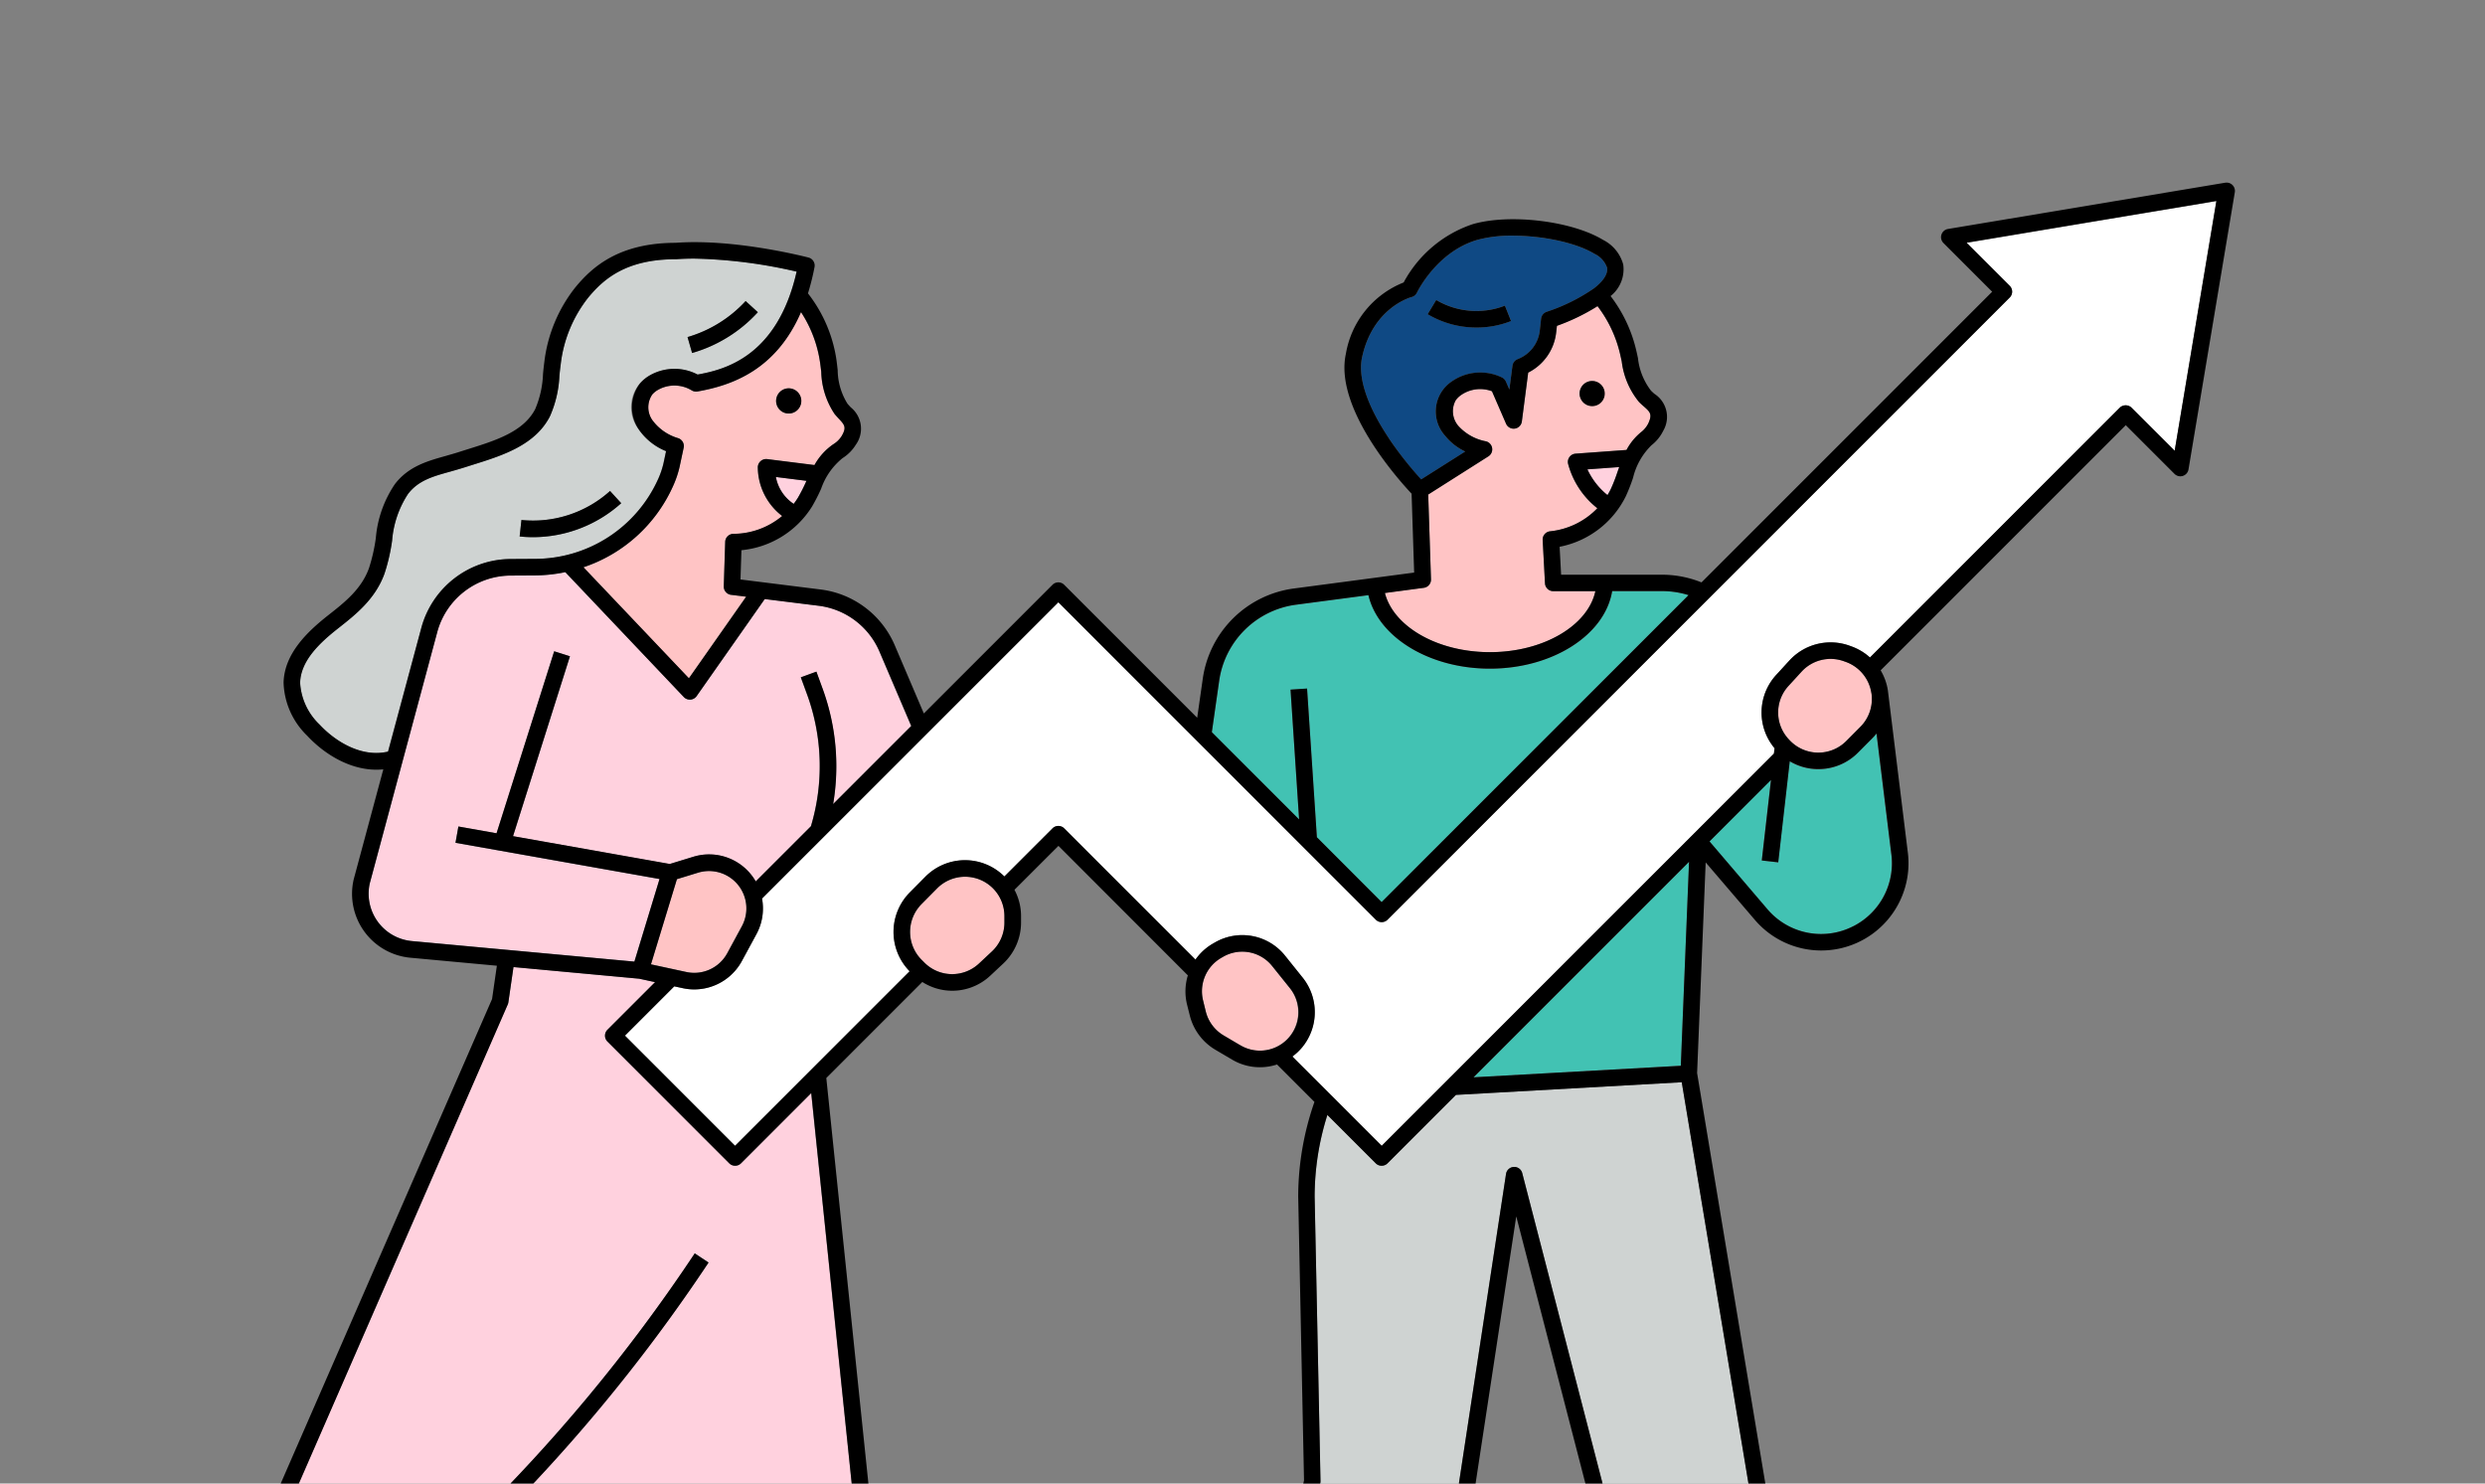 <svg xmlns="http://www.w3.org/2000/svg" width="268" height="159.999"><rect width="100%" height="100%" fill="#808080" stroke="none"/><defs><clipPath id="a"><path d="M840 9125a24 24 0 0124-24h220a24 24 0 0124 24v136H840z" fill="none"/></clipPath></defs><g transform="translate(-840 -9101)" clip-path="url(#a)"><path d="M920.465 9165.364l-1.631-.2a.895.895 0 01-.783-.914l.153-4.8a.893.893 0 01.893-.864h.033a8.243 8.243 0 005.217-1.925 6.69 6.69 0 01-2.624-5.177.9.9 0 011-.958l5.109.642a6.568 6.568 0 012.049-2.256 2.731 2.731 0 00.876-.863c.565-.957.325-1.215-.318-1.9-.146-.157-.3-.319-.443-.5a8.523 8.523 0 01-1.432-4.536c-.041-.362-.081-.724-.138-1.077a13.443 13.443 0 00-2.047-5.37c-2.712 6.282-7.508 7.911-11.164 8.562a.9.9 0 01-.628-.122 3.6 3.6 0 00-3.6-.07 2.38 2.38 0 00-.639.507 2.425 2.425 0 00-.01 2.762 5.281 5.281 0 002.8 1.961.895.895 0 01.586 1.031l-.437 2.045a10.839 10.839 0 01-.712 2.1 16.211 16.211 0 01-9.657 8.744l11.364 11.978zm4.357-22.458a1.355 1.355 0 11-.5.192 1.357 1.357 0 01.5-.192z" fill="#ffc4c5"/><path d="M921.581 9201.747l-1.583 2.918a5.85 5.85 0 01-5.13 3.045 5.721 5.721 0 01-1.221-.13l-.931-.2-5.319 5.318 11.876 11.876 18.823-18.823a6.052 6.052 0 010-8.482l1.7-1.705a6.015 6.015 0 018.53-.034l5.19-5.188a.891.891 0 011.263 0l14.153 14.153a5.889 5.889 0 011.92-1.75l.2-.115a5.909 5.909 0 017.558 1.457l1.895 2.368a5.955 5.955 0 01-.062 7.49 6.017 6.017 0 01-1.061 1l9.632 9.632 42.3-42.3.068-.581a5.992 5.992 0 01.2-7.931l1.4-1.529a6.025 6.025 0 016.482-1.6l.2.073a6.025 6.025 0 012.008 1.2l26.948-26.946a.921.921 0 011.263 0l4.648 4.648 4.5-26.928-26.936 4.5 4.648 4.648a.892.892 0 010 1.264l-67.1 67.1a.893.893 0 01-1.264 0l-34.236-34.24-31.96 31.957a5.808 5.808 0 01-.602 3.835z" fill="#fff"/><path d="M878.209 9303.639a12.9 12.9 0 003.788.1l12.193-21.883a69.873 69.873 0 01-9.943-4.054c-.3-.153-.6-.307-.895-.46l-10.771 22.164a7.264 7.264 0 005.628 4.133z" fill="#ffc4c5"/><path d="M925.597 9155.348a7.993 7.993 0 00.46-.667 17.561 17.561 0 00.884-1.741l.039-.083-3.3-.414a4.461 4.461 0 001.917 2.905z" fill="#ffd1de"/><path d="M885.436 9168.702a10.034 10.034 0 019.609-7.413l2.6-.015a14.594 14.594 0 0013.3-8.562 9.05 9.05 0 00.6-1.754l.276-1.3a6.522 6.522 0 01-2.991-2.412 3.915 3.915 0 011.274-5.778 5.373 5.373 0 015.125-.072c2.813-.51 8.588-1.864 10.68-11.1a53.528 53.528 0 00-11.027-1.4c-.653 0-1.3.021-1.934.068a.542.542 0 01-.067 0c-5.313 0-7.755 2.089-9.443 4.133a14.221 14.221 0 00-2.976 7.205c-.054.4-.1.8-.138 1.21a12.03 12.03 0 01-1.027 4.4c-1.6 3.117-5.15 4.228-8.286 5.209l-1 .316c-.493.16-.987.3-1.465.431-1.846.514-3.439.957-4.549 2.407a10.769 10.769 0 00-1.716 5.021 20.189 20.189 0 01-.82 3.567c-.983 2.749-3.113 4.419-4.991 5.9-2 1.569-4.047 3.492-4.111 5.876a6.8 6.8 0 002.071 4.481c1.73 1.873 4.571 3.611 7.4 2.943zm34.978-35.236l1.319 1.206a15.307 15.307 0 01-7.092 4.4l-.492-1.718a13.719 13.719 0 006.265-3.888zm-24.179 23.614a12.4 12.4 0 009.557-3.129l1.205 1.319a14.243 14.243 0 01-9.509 3.665 13.344 13.344 0 01-1.446-.077z" fill="#cfd3d2"/><path d="M918.427 9203.813l1.582-2.924a4.032 4.032 0 00-4.726-5.776l-2.281.7-2.8 9.186 3.82.829a4.049 4.049 0 004.4-2.013z" fill="#ffc4c5"/><path d="M1029.989 9193.808l.994-8.683-6.628 6.629 6.249 7.308a7.626 7.626 0 0013.341-6.054l-1.585-12.883a5.678 5.678 0 01-.463.522l-1.531 1.54a5.977 5.977 0 01-4.273 1.777h-.126a5.992 5.992 0 01-2.962-.845l-1.243 10.9z" fill="#42c2b3"/><path d="M895.372 9205.3l-.552 3.8a.886.886 0 01-.065.229l-24.471 56.114a50.483 50.483 0 0014.863 10.809c9.458 4.741 25.6 9.8 49.023 7.171l-6.694-64.539-7.565 7.58a.9.9 0 01-1.264 0l-13.139-13.137a.892.892 0 010-1.263l5.137-5.137-1.707-.371zm19.556 30.875l1.489.989a181.794 181.794 0 01-24.768 29.8l-1.243-1.281a179.9 179.9 0 0024.523-29.51z" fill="#ffd1de"/><path d="M945.21 9195.711a4.248 4.248 0 00-4.143 1.1l-1.69 1.708a4.258 4.258 0 000 5.971l.3.3a4.227 4.227 0 005.913.118l1.391-1.3a4.256 4.256 0 001.349-3.1v-.713a4.256 4.256 0 00-3.119-4.092z" fill="#ffc4c5"/><path d="M915.6 9308.957v5.039h16.741a3.374 3.374 0 001.2-3.074c-.2-2.337-2.5-3.647-6.477-3.708-1.238.928-6.41 4.419-11.464 1.743z" fill="#cfd3d2"/><path d="M979.056 9212.803a4.165 4.165 0 00.044-5.235l-1.9-2.368a4.129 4.129 0 00-5.281-1.018l-.2.115a4.157 4.157 0 00-1.98 4.6l.294 1.193a4.173 4.173 0 001.92 2.578l1.8 1.062a4.129 4.129 0 005.306-.928zm-53.244 93.114l-2.1-20.007a99.981 99.981 0 01-10.613-.336l2.447 21.243c4.246 3.048 8.952.063 10.266-.9z" fill="#ffc4c5"/><path d="M1032.843 9309.34a10.391 10.391 0 01-8.058-.395v5.05h17.81a3.372 3.372 0 001.2-3.072c-.2-2.348-2.509-3.655-6.5-3.711a18.028 18.028 0 01-4.447 2.128zm-53.014 0a10.388 10.388 0 01-8.057-.395v5.05h17.817a3.374 3.374 0 001.195-3.074c-.2-2.348-2.511-3.654-6.5-3.709a18.036 18.036 0 01-4.448 2.128z" fill="#fff"/><path d="M998.013 9149.701a6 6 0 01-2.151-1.685 3.906 3.906 0 01.706-5.873 5.366 5.366 0 015.419-.424.9.9 0 01.423.445l.369.851.333-2.559a.889.889 0 01.565-.718 3.747 3.747 0 002.384-3.088l.138-1.27a.894.894 0 01.616-.75 19.872 19.872 0 005.1-2.534c.726-.563 1.559-1.411 1.392-2.247a2.622 2.622 0 00-1.355-1.472c-2.013-1.222-5.631-1.954-8.816-1.954a13.835 13.835 0 00-3.811.454c-4.393 1.28-6.49 5.642-6.51 5.687a.9.9 0 01-.587.485c-.166.044-4.176 1.172-5.332 6.481-.475 2.187.533 5.225 2.917 8.784a39.255 39.255 0 003.452 4.4zm-3.115-16.347a8.517 8.517 0 007.408.61l.66 1.657a10.059 10.059 0 01-3.715.7 10.262 10.262 0 01-5.277-1.439z" fill="#0f4984"/><path d="M1039.06 9172.387l-.2-.072a4.238 4.238 0 00-4.557 1.124l-1.4 1.529a4.226 4.226 0 000 5.75l.076.081a4.248 4.248 0 006.139.124l1.531-1.54a4.261 4.261 0 001.193-3.611v-.015a4.243 4.243 0 00-2.776-3.371z" fill="#ffc4c5"/><path d="M989.009 9226.73a.894.894 0 01-.631-.261l-5.219-5.221a29.276 29.276 0 00-1.381 8.781l.63 30.706a.988.988 0 01-.022.218l-10.507 45.985c4.484 3.021 10.176-.4 11.363-1.182l13.036-39.188a14.466 14.466 0 00.569-2.366l5.571-36.595a.894.894 0 011.748-.088l20.508 79.253c4.3 3.131 9.774.122 11.357-.878l-14.657-88.175-24.354 1.362-7.381 7.382a.9.9 0 01-.63.262zm-1.131 42.809a21.318 21.318 0 01-3.465-5.469l1.638-.717a19.486 19.486 0 003.176 5.011z" fill="#cfd3d2"/><path d="M1021.266 9215.937l.893-21.99-23.242 23.243z" fill="#42c2b3"/><path d="M1013.361 9154.399a7.16 7.16 0 00.363-.66 17.525 17.525 0 00.71-1.817c.062-.181.126-.363.192-.546l-3.429.249a7.7 7.7 0 002.164 2.774z" fill="#ffd1de"/><path d="M1013.872 9164.757c-.772 4.7-6.39 8.364-13.189 8.364-6.586 0-12.065-3.437-13.1-7.928l-7.832 1.036a9.648 9.648 0 00-8.258 8.174l-.8 5.572 9.411 9.413-.924-14 1.783-.118 1.059 16.038 6.99 6.982 33.093-33.1a9.642 9.642 0 00-2.857-.437z" fill="#42c2b3"/><path d="M1000.682 9171.339c5.777 0 10.57-2.864 11.375-6.577h-4.542a.894.894 0 01-.892-.846l-.25-4.674a.895.895 0 01.809-.938 8.242 8.242 0 005.087-2.486 9.058 9.058 0 01-3.154-4.787.893.893 0 01.8-1.1l5.5-.4a6.245 6.245 0 011.554-1.908 2.764 2.764 0 00.789-.945c.468-1.008.2-1.243-.5-1.863a8.388 8.388 0 01-.492-.454 8.505 8.505 0 01-1.866-4.375c-.077-.356-.153-.711-.24-1.059a13.535 13.535 0 00-2.371-4.905 21.95 21.95 0 01-4.379 2.123l-.082.711a5.523 5.523 0 01-3.017 4.332l-.684 5.27a.894.894 0 01-1.706.24l-1.519-3.5a3.619 3.619 0 00-3.314.4 2.39 2.39 0 00-.588.568 2.431 2.431 0 00.261 2.752 5.338 5.338 0 002.98 1.679.893.893 0 01.276 1.624l-6.49 4.118.3 9.146a.892.892 0 01-.775.914l-4.2.552c.937 3.626 5.66 6.388 11.33 6.388zm10.665-29.2a1.333 1.333 0 11-.474.236 1.359 1.359 0 01.474-.236z" fill="#ffc4c5"/><path d="M928.298 9166.333l-5.826-.724-7.345 10.467a.9.9 0 01-.666.378h-.072a.891.891 0 01-.647-.276l-12.78-13.47a16.846 16.846 0 01-3.314.351l-2.6.015a8.241 8.241 0 00-7.893 6.089l-7.284 27.117a5.136 5.136 0 004.546 6.214l24 2.222 2.712-8.91-17.118-3.042-4.887-.867.313-1.759 4.114.731 6.214-19.625 1.7.539-6.137 19.4 16.894 3 2.53-.775a5.8 5.8 0 016.74 2.657l5.953-5.953a22.58 22.58 0 00-.4-14.169l-.691-1.889 1.679-.613.691 1.889a24.4 24.4 0 011.114 12.393l8.424-8.424-3.427-8.027a8.248 8.248 0 00-6.539-4.938z" fill="#ffd1de"/><path d="M925.299 9145.578a1.359 1.359 0 10-.531-.012 1.357 1.357 0 00.531.012zm-3.566-10.905l-1.319-1.206a13.719 13.719 0 01-6.265 3.885l.492 1.718a15.309 15.309 0 007.092-4.4zm-31.329 131.012l1.243 1.281a181.8 181.8 0 0024.768-29.8l-1.489-.989a179.9 179.9 0 01-24.522 29.51zm16.594-110.416l-1.206-1.319a12.4 12.4 0 01-9.557 3.129l-.192 1.777a13.344 13.344 0 001.446.077 14.243 14.243 0 009.509-3.665zm105.079-10.515a1.357 1.357 0 10-.529.04 1.359 1.359 0 00.529-.04zm-9.115-9.13l-.66-1.657a8.518 8.518 0 01-7.409-.61l-.923 1.53a10.262 10.262 0 005.277 1.439 10.059 10.059 0 003.715-.7zm-18.549 128.44a21.321 21.321 0 003.465 5.469l1.348-1.174a19.476 19.476 0 01-3.176-5.012z"/><path d="M1079.97 9120.707l-29.884 4.988a.895.895 0 00-.485 1.519l5.248 5.248-31.347 31.349a11.472 11.472 0 00-4.252-.829h-10.889l-.16-3.012a10.1 10.1 0 007.137-5.445 19.338 19.338 0 00.784-2 7.3 7.3 0 011.979-3.5 4.518 4.518 0 001.283-1.58 2.953 2.953 0 00-.94-3.956 5 5 0 01-.394-.363 7 7 0 01-1.4-3.5c-.081-.377-.161-.753-.254-1.119a15.355 15.355 0 00-2.7-5.578 3.674 3.674 0 001.362-3.41 4.214 4.214 0 00-2.182-2.653c-3.367-2.045-10.066-2.849-14.054-1.687a13.2 13.2 0 00-7.443 6.285 10.087 10.087 0 00-6.231 7.7c-1.269 5.828 5.655 13.559 7.088 15.081l.276 8.507-13 1.721a11.442 11.442 0 00-9.792 9.693l-.606 4.245-14.344-14.341a.891.891 0 00-1.263 0l-13.873 13.875-3.144-7.367a10.042 10.042 0 00-7.973-6l-8.657-1.083.1-3.155a10.111 10.111 0 007.623-4.723 19.3 19.3 0 00.977-1.917 7.293 7.293 0 012.31-3.293 4.5 4.5 0 001.431-1.447 2.952 2.952 0 00-.552-4.03c-.123-.138-.246-.261-.356-.4a6.973 6.973 0 01-1.051-3.619c-.044-.384-.087-.765-.138-1.139a15.257 15.257 0 00-3.067-7.13 25.764 25.764 0 00.707-2.834.893.893 0 00-.65-1.034c-.324-.079-7.966-2.056-14.339-1.586-6.068.01-8.951 2.56-10.788 4.782a16 16 0 00-3.367 8.109c-.055.414-.1.841-.138 1.265a10.6 10.6 0 01-.839 3.771c-1.257 2.45-4.292 3.4-7.228 4.318-.342.108-.682.214-1.015.322-.458.148-.936.276-1.4.414-1.975.552-4.016 1.118-5.489 3.038a12.184 12.184 0 00-2.059 5.815 18.752 18.752 0 01-.74 3.259c-.811 2.262-2.642 3.7-4.419 5.091-2.184 1.723-4.703 4.094-4.79 7.234a8.308 8.308 0 002.549 5.743c1.9 2.052 4.959 3.958 8.207 3.624l-3.2 11.893a6.924 6.924 0 006.115 8.424l9.332.863-.518 3.59-24.645 56.5a.9.9 0 00.119.912c.184.232 4.281 5.333 13.233 10.332l-10.97 22.588-3.72 6.573a.894.894 0 00.338 1.217l15.347 8.683a1.908 1.908 0 00.951.235 3.6 3.6 0 001.8-.552 5.6 5.6 0 002.784-4.724c-.014-1.606-.829-3.955-4.521-6.265l12.169-21.839a84.98 84.98 0 0015.341 3l2.529 21.957v7.535a.893.893 0 00.893.893h17.625a2.777 2.777 0 002.226-1.63 5.61 5.61 0 00.1-5.484c-.809-1.4-2.7-3.049-7.1-3.227l-2.051-19.582a117.76 117.76 0 009.756-.761.892.892 0 00.783-.979l-6.94-66.861 10.355-10.357a5.99 5.99 0 007.34-.69l1.39-1.3a6.052 6.052 0 001.917-4.409v-.713a6.014 6.014 0 00-.71-2.831l4.743-4.739 13.957 13.97a5.906 5.906 0 00-.09 3.135l.3 1.193a5.967 5.967 0 002.747 3.688l1.8 1.061a5.886 5.886 0 004.86.533l4.035 4.037a31.068 31.068 0 00-1.751 10.2l.627 30.618-10.614 46.446a.934.934 0 00-.027.2v7.581a.893.893 0 00.893.893h18.7a2.777 2.777 0 002.225-1.629 5.607 5.607 0 00.1-5.484c-.782-1.353-2.581-2.938-6.684-3.2l12.742-38.339a16.081 16.081 0 00.639-2.66l4.915-32.283 19.471 75.233v7.468a.891.891 0 00.262.636.893.893 0 00.637.261h18.7a2.777 2.777 0 002.225-1.63 5.606 5.606 0 00.1-5.484c-.811-1.4-2.713-3.06-7.148-3.229l-14.743-88.71.924-22.719 5.306 6.2a9.412 9.412 0 0016.472-7.457l-2.122-17.242v-.017a6.032 6.032 0 00-.786-2.2l26.437-26.44 5.248 5.247a.893.893 0 001.519-.485l4.992-29.882a.895.895 0 00-1.029-1.028zm-65.534 31.209a17.6 17.6 0 01-.71 1.817 7.259 7.259 0 01-.363.66 7.7 7.7 0 01-2.164-2.774l3.429-.249c-.066.188-.13.37-.192.551zm-24.623-3.608c-2.383-3.559-3.391-6.6-2.916-8.784 1.156-5.308 5.166-6.437 5.332-6.481a.894.894 0 00.587-.485c.021-.044 2.117-4.407 6.51-5.687a14.052 14.052 0 013.811-.454c3.185 0 6.8.732 8.816 1.954a2.62 2.62 0 011.355 1.472c.167.829-.665 1.683-1.392 2.247a19.867 19.867 0 01-5.1 2.534.894.894 0 00-.616.75l-.138 1.27a3.749 3.749 0 01-2.384 3.088.89.89 0 00-.565.718l-.333 2.559-.369-.851a.9.9 0 00-.423-.445 5.366 5.366 0 00-5.419.424 3.905 3.905 0 00-.706 5.873 5.99 5.99 0 002.155 1.685l-4.748 3.008a39.275 39.275 0 01-3.461-4.39zm3.741 16.087a.892.892 0 00.775-.914l-.3-9.146 6.49-4.118a.893.893 0 00-.276-1.624 5.335 5.335 0 01-2.98-1.679 2.43 2.43 0 01-.261-2.752 2.388 2.388 0 01.588-.568 3.619 3.619 0 013.314-.4l1.519 3.5a.893.893 0 001.705-.24l.683-5.27a5.525 5.525 0 003.018-4.332l.081-.711a22.1 22.1 0 004.379-2.123 13.531 13.531 0 012.371 4.905c.087.348.163.7.24 1.059a8.49 8.49 0 001.866 4.375c.163.166.33.312.492.454.706.623.967.855.5 1.863a2.764 2.764 0 01-.789.945 6.244 6.244 0 00-1.554 1.908l-5.5.4a.893.893 0 00-.8 1.1 9.057 9.057 0 003.154 4.786 8.241 8.241 0 01-5.087 2.486.895.895 0 00-.809.938l.25 4.674a.893.893 0 00.892.846h4.542c-.805 3.713-5.6 6.577-11.375 6.577-5.67 0-10.393-2.762-11.324-6.377zm-22.065 10a9.649 9.649 0 018.258-8.174l7.832-1.036c1.037 4.491 6.517 7.928 13.1 7.928 6.8 0 12.417-3.662 13.189-8.364h5.379a9.634 9.634 0 012.857.436l-33.1 33.1-6.981-6.99-1.059-16.038-1.783.117.924 14-9.411-9.413zm-44.549-21.461a17.526 17.526 0 01-.884 1.741 7.946 7.946 0 01-.46.667 4.455 4.455 0 01-1.921-2.9l3.3.414zm1.494-12.913c.054.354.094.715.138 1.077a8.512 8.512 0 001.432 4.536c.145.181.3.342.443.5.642.69.882.946.318 1.9a2.734 2.734 0 01-.876.863 6.571 6.571 0 00-2.049 2.256l-5.109-.642a.9.9 0 00-1 .958 6.665 6.665 0 002.624 5.177 8.242 8.242 0 01-5.217 1.925h-.033a.893.893 0 00-.893.864l-.153 4.8a.9.9 0 00.783.914l1.631.2-6.171 8.8-11.375-11.971a16.212 16.212 0 009.657-8.744 10.853 10.853 0 00.713-2.1l.436-2.045a.894.894 0 00-.585-1.032 5.318 5.318 0 01-2.8-1.961 2.424 2.424 0 01.01-2.762 2.38 2.38 0 01.639-.507 3.6 3.6 0 013.6.07.9.9 0 00.628.122c3.655-.645 8.451-2.274 11.164-8.562a13.441 13.441 0 012.046 5.373zm-53.994 39.094a6.745 6.745 0 01-2.07-4.481c.064-2.383 2.114-4.307 4.111-5.876 1.878-1.475 4-3.147 4.991-5.9a20.194 20.194 0 00.82-3.567 10.66 10.66 0 011.716-5.021c1.127-1.469 2.7-1.893 4.549-2.407.478-.138.967-.276 1.465-.431l1-.316c3.135-.98 6.687-2.092 8.285-5.209a12.024 12.024 0 001.027-4.4c.041-.406.083-.809.138-1.21a14.221 14.221 0 012.973-7.208c1.688-2.044 4.13-4.133 9.443-4.133a.536.536 0 00.068 0 26.107 26.107 0 011.933-.068 53.531 53.531 0 0111.027 1.407c-2.092 9.237-7.871 10.592-10.68 11.1a5.373 5.373 0 00-5.125.072 4.162 4.162 0 00-1.1.9 4.209 4.209 0 00-.163 4.879 6.512 6.512 0 002.991 2.412l-.276 1.3a9.051 9.051 0 01-.6 1.754 14.594 14.594 0 01-13.3 8.562l-2.6.015a10.034 10.034 0 00-9.617 7.406l-3.59 13.363c-2.839.671-5.68-1.068-7.41-2.94zm9.983 23.38a5.136 5.136 0 01-4.546-6.214l7.284-27.117a8.242 8.242 0 017.893-6.089l2.6-.015a16.845 16.845 0 003.316-.353l12.781 13.471a.891.891 0 00.648.276h.066a.9.9 0 00.666-.379l7.345-10.467 5.826.724a8.248 8.248 0 016.548 4.933l3.429 8.03-8.424 8.424a24.4 24.4 0 00-1.115-12.392l-.69-1.892-1.679.613.691 1.889a22.579 22.579 0 01.4 14.17l-5.953 5.953a5.8 5.8 0 00-6.74-2.657l-2.53.775-16.909-3 6.138-19.4-1.7-.538-6.216 19.628-4.114-.731-.313 1.758 4.887.867 17.117 3.038-2.712 8.91zm25.782 2.511l2.8-9.186 2.281-.7a4.032 4.032 0 014.723 5.775l-1.582 2.919a4.049 4.049 0 01-4.4 2.019zm-24 106.9c-.7 1.534-2.21 2.209-2.553 2.085l-14.573-8.242 2.486-4.386c3.081 4.818 9.3 4.329 10.831 4.126 3.429 2.009 4.779 4.283 3.806 6.417zm-4.2-8.167a12.9 12.9 0 01-3.788-.1 7.26 7.26 0 01-5.631-4.133l10.771-22.164c.294.153.591.306.895.46a69.9 69.9 0 009.943 4.055zm51.532 7.181a3.374 3.374 0 01-1.2 3.074H915.6v-5.039c5.054 2.676 10.226-.812 11.462-1.743 3.973.062 6.268 1.372 6.472 3.709zm-7.722-5c-1.313.967-6.019 3.948-10.262.9l-2.447-21.243a100.017 100.017 0 0010.613.335zm8.367-22.49c-23.426 2.624-39.569-2.43-49.023-7.171a50.482 50.482 0 01-14.867-10.813l24.47-56.117a.886.886 0 00.065-.229l.552-3.8 13.561 1.254 1.707.371-5.137 5.137a.892.892 0 000 1.264l13.14 13.141a.9.9 0 001.264 0l7.579-7.58zm14.141-82.915a4.257 4.257 0 01-1.353 3.103l-1.391 1.3a4.227 4.227 0 01-5.909-.123l-.3-.3a4.258 4.258 0 010-5.971l1.69-1.708a4.245 4.245 0 017.262 2.987zm25.437 13.214l-1.8-1.062a4.173 4.173 0 01-1.919-2.578l-.291-1.194a4.159 4.159 0 011.98-4.6l.2-.115a4.129 4.129 0 015.281 1.018l1.9 2.368a4.143 4.143 0 01-5.344 6.163zm17.02 97.191a3.374 3.374 0 01-1.195 3.074H971.77v-5.05a10.388 10.388 0 008.057.4 18.034 18.034 0 004.445-2.128c4 .057 6.3 1.369 6.508 3.71zm53.01 0a3.373 3.373 0 01-1.195 3.072h-17.814v-5.05a10.391 10.391 0 008.058.4 18.044 18.044 0 004.444-2.128c4 .058 6.305 1.37 6.508 3.713zm-7.757-5.028c-1.583 1-7.061 4-11.357.878l-20.506-79.252a.894.894 0 00-1.748.088l-5.571 36.595a14.449 14.449 0 01-.569 2.366l-13.033 39.183c-1.188.782-6.88 4.2-11.364 1.182l10.507-45.985a.951.951 0 00.022-.218l-.634-30.7a29.28 29.28 0 011.373-8.782l5.221 5.221a.9.9 0 001.264 0l7.381-7.382 24.351-1.366zm-14.763-89.949l-22.354 1.243 23.242-23.242zm18.6-15.052a7.595 7.595 0 01-9.259-1.837l-6.241-7.308 6.629-6.629-.994 8.683 1.775.2 1.243-10.9a5.994 5.994 0 002.962.845h.126a5.982 5.982 0 004.273-1.777l1.531-1.54a5.768 5.768 0 00.463-.522l1.582 12.889a7.62 7.62 0 01-4.09 7.9zm1.961-25.118a4.261 4.261 0 01-1.193 3.611l-1.531 1.54a4.249 4.249 0 01-6.137-.129l-.076-.081a4.226 4.226 0 010-5.75l1.4-1.529a4.238 4.238 0 014.557-1.124l.2.072a4.244 4.244 0 012.769 3.369zm32.7-26.162l-4.655-4.648a.921.921 0 00-1.263 0l-26.943 26.946a6.019 6.019 0 00-2.008-1.2l-.2-.073a6.025 6.025 0 00-6.482 1.6l-1.4 1.529a5.992 5.992 0 00-.2 7.931l-.068.581-42.3 42.3-9.632-9.632a6.025 6.025 0 001.061-1 5.956 5.956 0 00.062-7.49l-1.9-2.368a5.909 5.909 0 00-7.558-1.457l-.2.115a5.892 5.892 0 00-1.92 1.75l-14.155-14.157a.891.891 0 00-1.263 0l-5.19 5.188a6.015 6.015 0 00-8.53.035l-1.687 1.706a6.052 6.052 0 000 8.482l-18.824 18.823-11.876-11.877 5.319-5.318.931.2a5.74 5.74 0 001.221.13 5.85 5.85 0 005.13-3.045l1.582-2.918a5.807 5.807 0 00.6-3.836l31.959-31.955 34.236 34.235a.892.892 0 001.264 0l67.1-67.1a.893.893 0 000-1.264l-4.648-4.648 26.936-4.5z"/></g></svg>